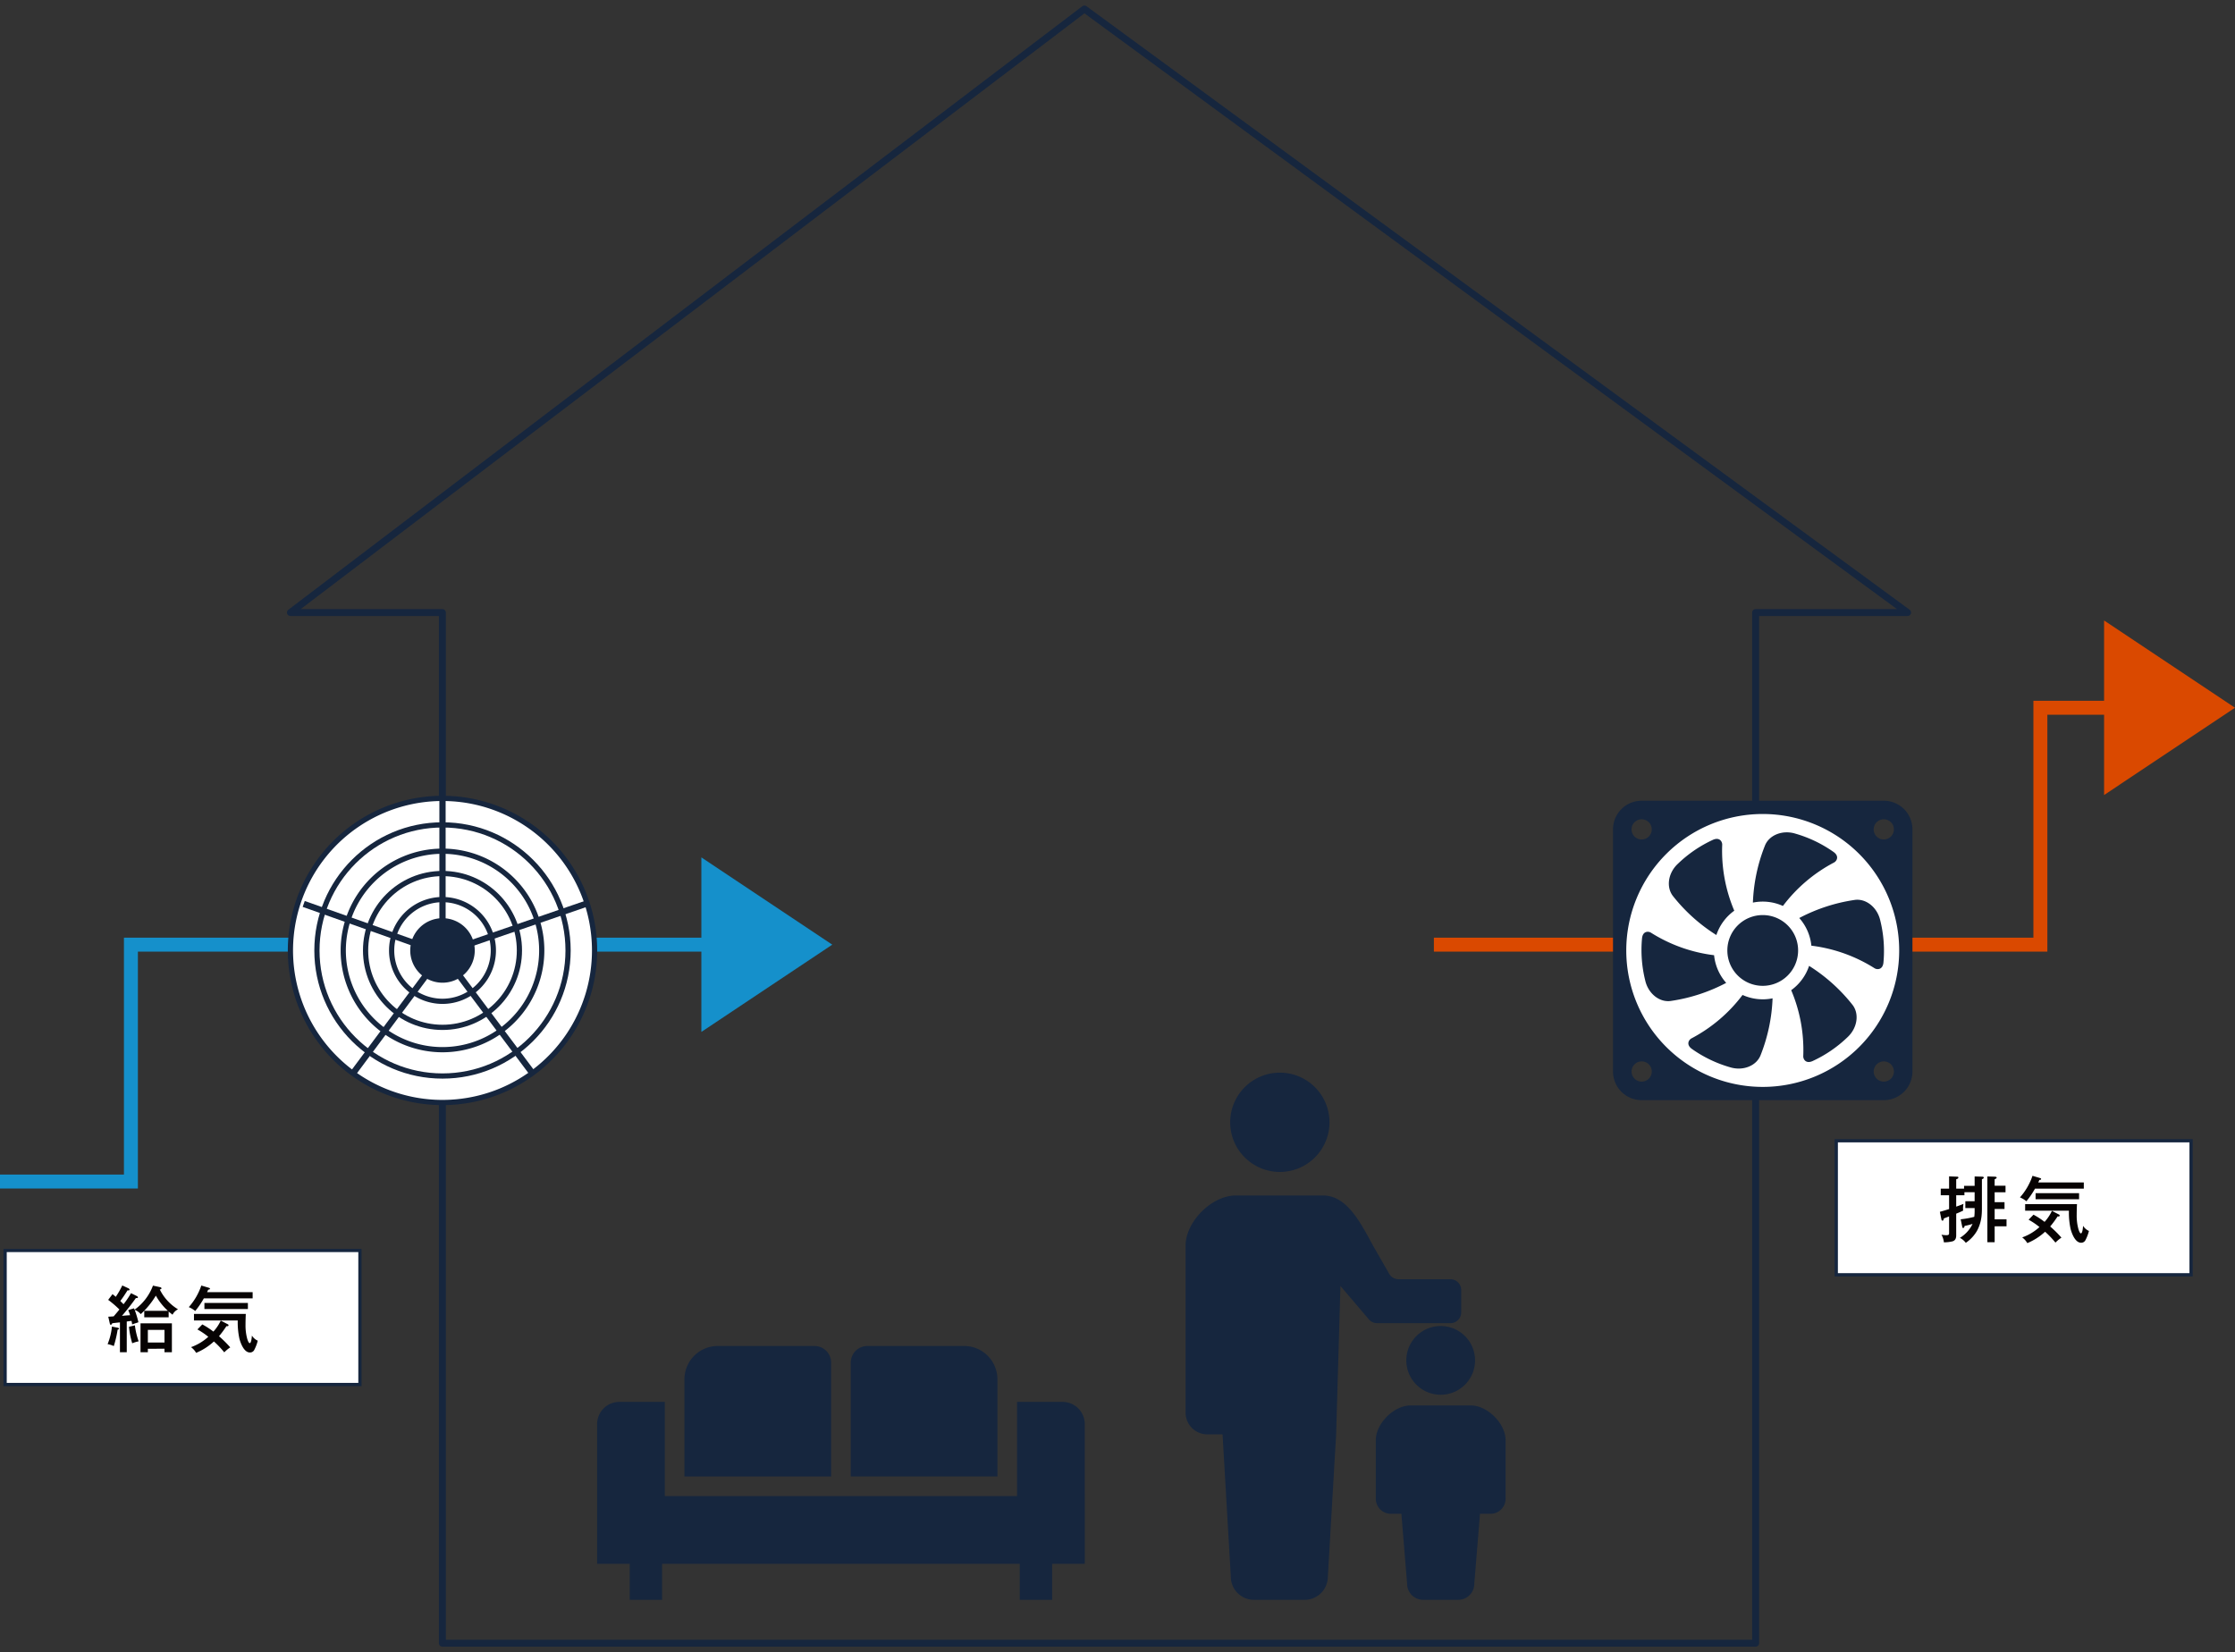 <svg xmlns="http://www.w3.org/2000/svg" xmlns:xlink="http://www.w3.org/1999/xlink" width="643.192" height="475.512" viewBox="0 0 643.192 475.512">
  <rect x="0" y="0" width="643.192" height="475.512" fill="#333333" stroke="none"/>
  <defs>
    <clipPath id="clip-path">
      <rect id="長方形_50357" data-name="長方形 50357" width="643.192" height="475.512" fill="none"/>
    </clipPath>
  </defs>
  <g id="グループ_295756" data-name="グループ 295756" clip-path="url(#clip-path)">
    <path id="パス_222448" data-name="パス 222448" d="M497.637,174.7,260.751,1,32.256,174.7H75.98V471.328H453.913V174.7Z" transform="translate(51.325 1.592)" fill="none" stroke="#16263e" stroke-linecap="round" stroke-linejoin="round" stroke-width="2"/>
    <path id="パス_222449" data-name="パス 222449" d="M206.657,162.11a6.4,6.4,0,0,0-6.4-6.4H187.171v27.109H85.8V155.707H72.721a6.406,6.406,0,0,0-6.405,6.4V202.3h9.39v10.378h9.315V202.3H187.948v10.378h9.32V202.3h9.388Z" transform="translate(105.52 247.757)" fill="#16263e"/>
    <path id="パス_222450" data-name="パス 222450" d="M118.23,154.3a4.8,4.8,0,0,0-4.8-4.8H85.618a9.6,9.6,0,0,0-9.6,9.608v27.951H118.23Z" transform="translate(120.953 237.873)" fill="#16263e"/>
    <path id="パス_222451" data-name="パス 222451" d="M136.7,159.1a9.6,9.6,0,0,0-9.605-9.605H99.288a4.8,4.8,0,0,0-4.8,4.8v32.755H136.7Z" transform="translate(150.345 237.875)" fill="#16263e"/>
    <path id="パス_222452" data-name="パス 222452" d="M150.918,147.717a14.289,14.289,0,1,0-14.29-14.288,14.289,14.289,0,0,0,14.29,14.288" transform="translate(217.399 189.571)" fill="#16263e"/>
    <path id="パス_222453" data-name="パス 222453" d="M207.892,169.536a3.1,3.1,0,0,0,3.1-3.1v-6.447a3.1,3.1,0,0,0-3.1-3.1h-14.93a3.107,3.107,0,0,1-2.692-1.56l-4.633-8.087c-3.7-6.763-7.53-14.459-14.454-14.459H146.129c-6.924,0-14.456,7.533-14.456,14.459v48.025a6.266,6.266,0,0,0,6.265,6.268h4.376l2.381,40.956a6.672,6.672,0,0,0,6.672,6.67h14.573a6.671,6.671,0,0,0,6.672-6.67L175,201.532l1.239-42.705,8.188,9.621a3.1,3.1,0,0,0,2.363,1.088Z" transform="translate(209.515 211.276)" fill="#16263e"/>
    <path id="パス_222454" data-name="パス 222454" d="M156.188,157.174a9.891,9.891,0,1,0,9.891-9.893,9.889,9.889,0,0,0-9.891,9.893" transform="translate(248.523 234.35)" fill="#16263e"/>
    <path id="パス_222455" data-name="パス 222455" d="M180.147,156.1H162.8c-4.791,0-10,5.213-10,10.01v16.835a4.34,4.34,0,0,0,4.338,4.34h3.029l1.648,20.146a4.62,4.62,0,0,0,4.62,4.615h10.085a4.62,4.62,0,0,0,4.623-4.615l1.648-20.146h3.029a4.342,4.342,0,0,0,4.338-4.34V166.112c0-4.8-5.216-10.01-10.007-10.01" transform="translate(243.127 248.386)" fill="#16263e"/>
    <path id="パス_222456" data-name="パス 222456" d="M0,173.1H37.676V104.922h183" transform="translate(0 166.949)" fill="none" stroke="#1590cb" stroke-miterlimit="10" stroke-width="4.016"/>
    <path id="パス_222457" data-name="パス 222457" d="M159.251,146.787H333.788V78.611h37.17" transform="translate(253.396 125.084)" fill="none" stroke="#da4900" stroke-miterlimit="10" stroke-width="4.016"/>
    <path id="パス_222458" data-name="パス 222458" d="M233.684,119.153V68.917l37.676,25.116Z" transform="translate(371.832 109.66)" fill="#da4900"/>
    <path id="パス_222459" data-name="パス 222459" d="M77.895,145.464V95.229l37.676,25.116Z" transform="translate(123.944 151.525)" fill="#1590cb"/>
    <path id="パス_222460" data-name="パス 222460" d="M119.783,132.439A43.764,43.764,0,1,1,76.021,88.677a43.763,43.763,0,0,1,43.762,43.762" transform="translate(51.325 141.101)" fill="#fff"/>
    <path id="パス_222461" data-name="パス 222461" d="M119.783,132.439A43.764,43.764,0,1,1,76.021,88.677,43.763,43.763,0,0,1,119.783,132.439Z" transform="translate(51.325 141.101)" fill="none" stroke="#16263e" stroke-miterlimit="10" stroke-width="1.5"/>
    <circle id="楕円形_383" data-name="楕円形 383" cx="36.137" cy="36.137" r="36.137" transform="translate(91.207 237.404)" fill="none" stroke="#16263e" stroke-miterlimit="10" stroke-width="1.5"/>
    <path id="パス_222462" data-name="パス 222462" d="M95.244,123.1a28.561,28.561,0,1,1-28.56-28.56A28.561,28.561,0,0,1,95.244,123.1Z" transform="translate(60.659 150.436)" fill="none" stroke="#16263e" stroke-miterlimit="10" stroke-width="1.5"/>
    <circle id="楕円形_384" data-name="楕円形 384" cx="22.136" cy="22.136" r="22.136" transform="translate(105.208 251.404)" fill="none" stroke="#16263e" stroke-miterlimit="10" stroke-width="1.5"/>
    <path id="パス_222463" data-name="パス 222463" d="M72.769,114.553A14.636,14.636,0,1,1,58.136,99.918,14.635,14.635,0,0,1,72.769,114.553Z" transform="translate(69.21 158.987)" fill="none" stroke="#16263e" stroke-miterlimit="10" stroke-width="1.5"/>
    <path id="パス_222464" data-name="パス 222464" d="M64.13,111.267a9.284,9.284,0,1,1-9.284-9.284,9.284,9.284,0,0,1,9.284,9.284" transform="translate(72.497 162.273)" fill="#16263e"/>
    <path id="パス_222465" data-name="パス 222465" d="M49.145,88.677v44.537l41.192-14.161" transform="translate(78.199 141.1)" fill="none" stroke="#16263e" stroke-miterlimit="10" stroke-width="1.8"/>
    <line id="線_1755" data-name="線 1755" x1="39.94" y1="14.161" transform="translate(87.404 260.153)" fill="none" stroke="#16263e" stroke-miterlimit="10" stroke-width="1.8"/>
    <line id="線_1756" data-name="線 1756" x1="25.484" y2="34.222" transform="translate(101.86 274.314)" fill="none" stroke="#16263e" stroke-miterlimit="10" stroke-width="1.8"/>
    <line id="線_1757" data-name="線 1757" x2="25.85" y2="34.517" transform="translate(127.344 274.314)" fill="none" stroke="#16263e" stroke-miterlimit="10" stroke-width="1.8"/>
    <path id="パス_222466" data-name="パス 222466" d="M257.074,88.937H187.392a8.245,8.245,0,0,0-8.248,8.245v69.685a8.245,8.245,0,0,0,8.248,8.245h69.682a8.244,8.244,0,0,0,8.242-8.245V97.182a8.244,8.244,0,0,0-8.242-8.245m0,5.338a2.909,2.909,0,1,1-2.912,2.907,2.908,2.908,0,0,1,2.912-2.907m-69.682,0a2.909,2.909,0,1,1-2.912,2.907,2.91,2.91,0,0,1,2.912-2.907m0,75.5a2.909,2.909,0,1,1,2.91-2.907,2.908,2.908,0,0,1-2.91,2.907m69.685,0a2.909,2.909,0,1,1,2.907-2.907,2.909,2.909,0,0,1-2.907,2.907" transform="translate(285.05 141.514)" fill="#16263e"/>
    <path id="パス_222467" data-name="パス 222467" d="M219.886,168.952a39.271,39.271,0,1,1,39.272-39.272,39.271,39.271,0,0,1-39.272,39.272" transform="translate(287.394 143.86)" fill="#fff"/>
    <path id="パス_222468" data-name="パス 222468" d="M199.019,120.844a14.1,14.1,0,0,1,5.154-7A44.141,44.141,0,0,1,200.7,94.865c.036-.858-.72-2.265-2.633-1.438a36.409,36.409,0,0,0-10.09,6.88c-2.863,2.635-3.511,6.838-1.34,9.453a49.432,49.432,0,0,0,12.381,11.085" transform="translate(294.919 148.26)" fill="#16263e"/>
    <path id="パス_222469" data-name="パス 222469" d="M203.317,113.634a44.074,44.074,0,0,1,14.7-12.5c.762-.4,1.6-1.757-.073-3a36.484,36.484,0,0,0-11-5.3c-3.718-1.163-7.68.378-8.857,3.568a49.3,49.3,0,0,0-3.41,16.265,14.083,14.083,0,0,1,8.634.966" transform="translate(309.775 147.101)" fill="#16263e"/>
    <path id="パス_222470" data-name="パス 222470" d="M215.621,100.012a49.417,49.417,0,0,0-15.791,5.18,14.1,14.1,0,0,1,3.483,7.963,44.049,44.049,0,0,1,18.174,6.486c.726.461,2.322.508,2.563-1.568a36.357,36.357,0,0,0-.909-12.173c-.855-3.8-4.169-6.46-7.52-5.887" transform="translate(317.965 159.013)" fill="#16263e"/>
    <path id="パス_222471" data-name="パス 222471" d="M204.088,107.278a14.119,14.119,0,0,1-5.154,7,44.087,44.087,0,0,1,3.472,18.983c-.036.858.72,2.265,2.638,1.435a36.469,36.469,0,0,0,10.085-6.877c2.863-2.638,3.511-6.841,1.34-9.455a49.377,49.377,0,0,0-12.381-11.082" transform="translate(316.539 170.698)" fill="#16263e"/>
    <path id="パス_222472" data-name="パス 222472" d="M203.112,110.509a44.047,44.047,0,0,1-14.7,12.5c-.762.4-1.6,1.754.075,3a36.332,36.332,0,0,0,11,5.3c3.716,1.163,7.678-.378,8.857-3.568a49.349,49.349,0,0,0,3.407-16.262,14.091,14.091,0,0,1-8.636-.967" transform="translate(298.364 175.839)" fill="#16263e"/>
    <path id="パス_222473" data-name="パス 222473" d="M203.22,110.236a44.081,44.081,0,0,1-18.174-6.483c-.726-.461-2.322-.51-2.563,1.565a36.282,36.282,0,0,0,.912,12.173c.85,3.8,4.167,6.462,7.517,5.887A49.412,49.412,0,0,0,206.7,118.2a14.1,14.1,0,0,1-3.483-7.965" transform="translate(290.067 164.675)" fill="#16263e"/>
    <path id="パス_222474" data-name="パス 222474" d="M202.022,101.637a10.182,10.182,0,1,0,10.183,10.181,10.18,10.18,0,0,0-10.183-10.181" transform="translate(305.258 161.722)" fill="#16263e"/>
    <rect id="長方形_50353" data-name="長方形 50353" width="102.111" height="38.575" transform="translate(1.472 359.886)" fill="#fff"/>
    <rect id="長方形_50354" data-name="長方形 50354" width="102.111" height="38.575" transform="translate(1.472 359.886)" fill="none" stroke="#16263e" stroke-miterlimit="10" stroke-width="0.932"/>
    <path id="パス_222475" data-name="パス 222475" d="M11.951,159.662a17.714,17.714,0,0,0,1.244-5.055l1.676.334c.314.124.376.142.376.288,0,.124-.127.187-.415.272a30.9,30.9,0,0,1-1.1,4.721,7.44,7.44,0,0,0-1.783-.56M18.685,145l1.718.847a.47.47,0,0,1,.272.376c0,.142-.148.184-.272.184a1.444,1.444,0,0,1-.308-.021,63.708,63.708,0,0,1-4.022,5.138c.56-.062,1.617-.145,2.342-.187a10.462,10.462,0,0,0-.539-1.469l1.679-.518a1.832,1.832,0,0,0,.163.391,14.939,14.939,0,0,0,5.286-6.918l2.029.435c.1.021.415.1.415.352,0,.187-.166.246-.477.332a13.8,13.8,0,0,0,5.242,5.7,3.448,3.448,0,0,0-1.575,1.552c-.371-.29-.767-.6-1.117-.912v1.658H22.5v-1.866h6.8a17.187,17.187,0,0,1-3.462-4.371,23.979,23.979,0,0,1-4.351,5.325A4.29,4.29,0,0,0,19.74,149.8a27.2,27.2,0,0,1,1.078,3.563c-.1.044-.518.189-.723.251-.231.06-.829.288-1.078.391a9.743,9.743,0,0,0-.187-1.034c-.518.06-.974.124-1.368.184V162H15.5v-8.595c-.663.06-1.638.163-2.2.249-.145.246-.29.453-.415.453-.184,0-.269-.225-.332-.518l-.412-1.822c.516-.021,1.075-.062,1.552-.1.56-.643,1.119-1.306,1.658-1.969a29.586,29.586,0,0,0-3.234-2.775l1.244-1.638a8.9,8.9,0,0,1,.933.767,25.26,25.26,0,0,0,1.884-3.275l1.845.853c.041.018.249.207.249.329,0,.168-.145.249-.311.249a1.378,1.378,0,0,1-.269-.039c-.767,1.22-1.22,1.925-2.091,3.086.184.163.847.827.93.93A26.093,26.093,0,0,0,18.685,145m-.58,9.673,1.7-.415a21.787,21.787,0,0,0,1.078,4.6,9.606,9.606,0,0,0-1.845.56,23.125,23.125,0,0,1-.933-4.744m5.429,6.32V162H21.422v-8.328h9.03V162H28.319v-1.013Zm4.786-5.429H23.534v3.625h4.786Z" transform="translate(19.016 227.18)" fill="#070303"/>
    <path id="パス_222476" data-name="パス 222476" d="M39.344,144.691v1.78H25.3a24.073,24.073,0,0,1-2.485,3.646A6.753,6.753,0,0,0,20.967,149a18.065,18.065,0,0,0,3.607-6.216l2.236.663c.145.041.249.145.249.249,0,.187-.1.228-.5.267-.1.251-.269.624-.332.728ZM32.9,160.58a10.358,10.358,0,0,0-1.723,1.43,26.41,26.41,0,0,0-2.982-3.13,17.225,17.225,0,0,1-5.118,3.275,5.262,5.262,0,0,0-1.469-1.638,14.7,14.7,0,0,0,4.972-2.982,20.214,20.214,0,0,0-3.13-2.114l1.41-1.448a22.3,22.3,0,0,1,3.19,2.07,12.584,12.584,0,0,0,2.114-3.169l1.949,1.013c.163.086.29.145.29.332,0,.207-.187.272-.355.272a1.052,1.052,0,0,1-.246-.023,29,29,0,0,1-2.135,2.9,33.774,33.774,0,0,1,3.234,3.21M22.46,152.833v-1.884H37.374c-.041.868-.08,2.068-.08,3.128a14.522,14.522,0,0,0,.456,3.895c.06.269.415,1.389.746,1.389.435,0,.578-1.41.64-2.177a3.737,3.737,0,0,0,1.679,1.469,11.653,11.653,0,0,1-1.036,2.716,1.358,1.358,0,0,1-1.223.684c-1.7,0-2.671-2.653-3.024-4a21.934,21.934,0,0,1-.474-5.221Zm15.519-3.293H25.465V147.8H37.978Z" transform="translate(33.362 227.195)" fill="#070303"/>
    <rect id="長方形_50355" data-name="長方形 50355" width="102.11" height="38.575" transform="translate(528.445 328.307)" fill="#fff"/>
    <rect id="長方形_50356" data-name="長方形 50356" width="102.11" height="38.575" transform="translate(528.445 328.307)" fill="none" stroke="#16263e" stroke-miterlimit="10" stroke-width="0.932"/>
    <path id="パス_222477" data-name="パス 222477" d="M222.408,133.376h3.042v-2.695l2.094.062c.352,0,.539.083.539.269,0,.228-.332.394-.539.477v8.66a18.824,18.824,0,0,1-.1,1.886,11.62,11.62,0,0,1-1.262,4.206,10.52,10.52,0,0,1-3.275,3.542,4.958,4.958,0,0,0-1.7-1.43,9.37,9.37,0,0,0,3.646-4.019,16.691,16.691,0,0,1-2.28.58c-.06.249-.145.6-.435.6-.187,0-.228-.187-.267-.394l-.435-2.112a24.674,24.674,0,0,0,3.913-.707,13.575,13.575,0,0,0,.1-2.05v-.474h-2.672v-1.969h2.672v-2.591h-2.938v.871h-2.366v3.273c.728-.246,1.41-.5,2.094-.785a7.639,7.639,0,0,0-.124,1.386,4.725,4.725,0,0,0,.041.539c-.663.332-1.327.622-2.011.891v6.276c0,1-.391,1.472-1.034,1.679a9.972,9.972,0,0,1-2.508.29,5.806,5.806,0,0,0-.7-2.195,7.664,7.664,0,0,0,1.386.143c.767,0,.808-.228.808-.663v-4.744c-.5.207-.992.4-1.513.583-.062.371-.143.64-.37.64-.207,0-.29-.166-.332-.373l-.435-2.174c.871-.228,1.762-.5,2.651-.788v-3.977h-2.4v-1.907h2.4V130.66l2.218.083c.184,0,.456,0,.456.228,0,.332-.352.435-.625.518v2.692h2.262Zm11.932-.021v1.886h-3.13v2.835h2.84v1.969h-2.84v2.982h3.418v2.011h-3.418v4.579h-2.094V130.681l2.073.062c.4.021.6.083.6.29,0,.166-.148.249-.583.456v1.866Z" transform="translate(342.813 207.903)" fill="#070303"/>
    <path id="パス_222478" data-name="パス 222478" d="M242.718,132.5v1.783H228.671a24.2,24.2,0,0,1-2.485,3.646,6.764,6.764,0,0,0-1.845-1.119,18.053,18.053,0,0,0,3.607-6.214l2.236.663c.145.039.249.143.249.246,0,.189-.1.228-.5.269-.1.249-.27.622-.332.726Zm-6.442,15.892a10.232,10.232,0,0,0-1.723,1.43,26.007,26.007,0,0,0-2.982-3.13,17.187,17.187,0,0,1-5.115,3.273,5.36,5.36,0,0,0-1.472-1.638,14.655,14.655,0,0,0,4.972-2.982,20.116,20.116,0,0,0-3.128-2.112l1.407-1.451a22.548,22.548,0,0,1,3.19,2.073,12.645,12.645,0,0,0,2.114-3.172l1.949,1.016c.163.083.288.145.288.332,0,.207-.184.27-.352.27a1.052,1.052,0,0,1-.246-.023,29.338,29.338,0,0,1-2.135,2.9,33.18,33.18,0,0,1,3.234,3.21m-10.445-7.748v-1.886h14.92c-.044.868-.083,2.07-.083,3.128a14.524,14.524,0,0,0,.456,3.895c.06.272.415,1.389.746,1.389.435,0,.578-1.41.64-2.177a3.742,3.742,0,0,0,1.679,1.472,11.745,11.745,0,0,1-1.036,2.716,1.358,1.358,0,0,1-1.223.681c-1.7,0-2.671-2.651-3.024-4a22.063,22.063,0,0,1-.477-5.219Zm15.521-3.3H228.839v-1.741h12.513Z" transform="translate(356.966 207.803)" fill="#070303"/>
  </g>
</svg>
